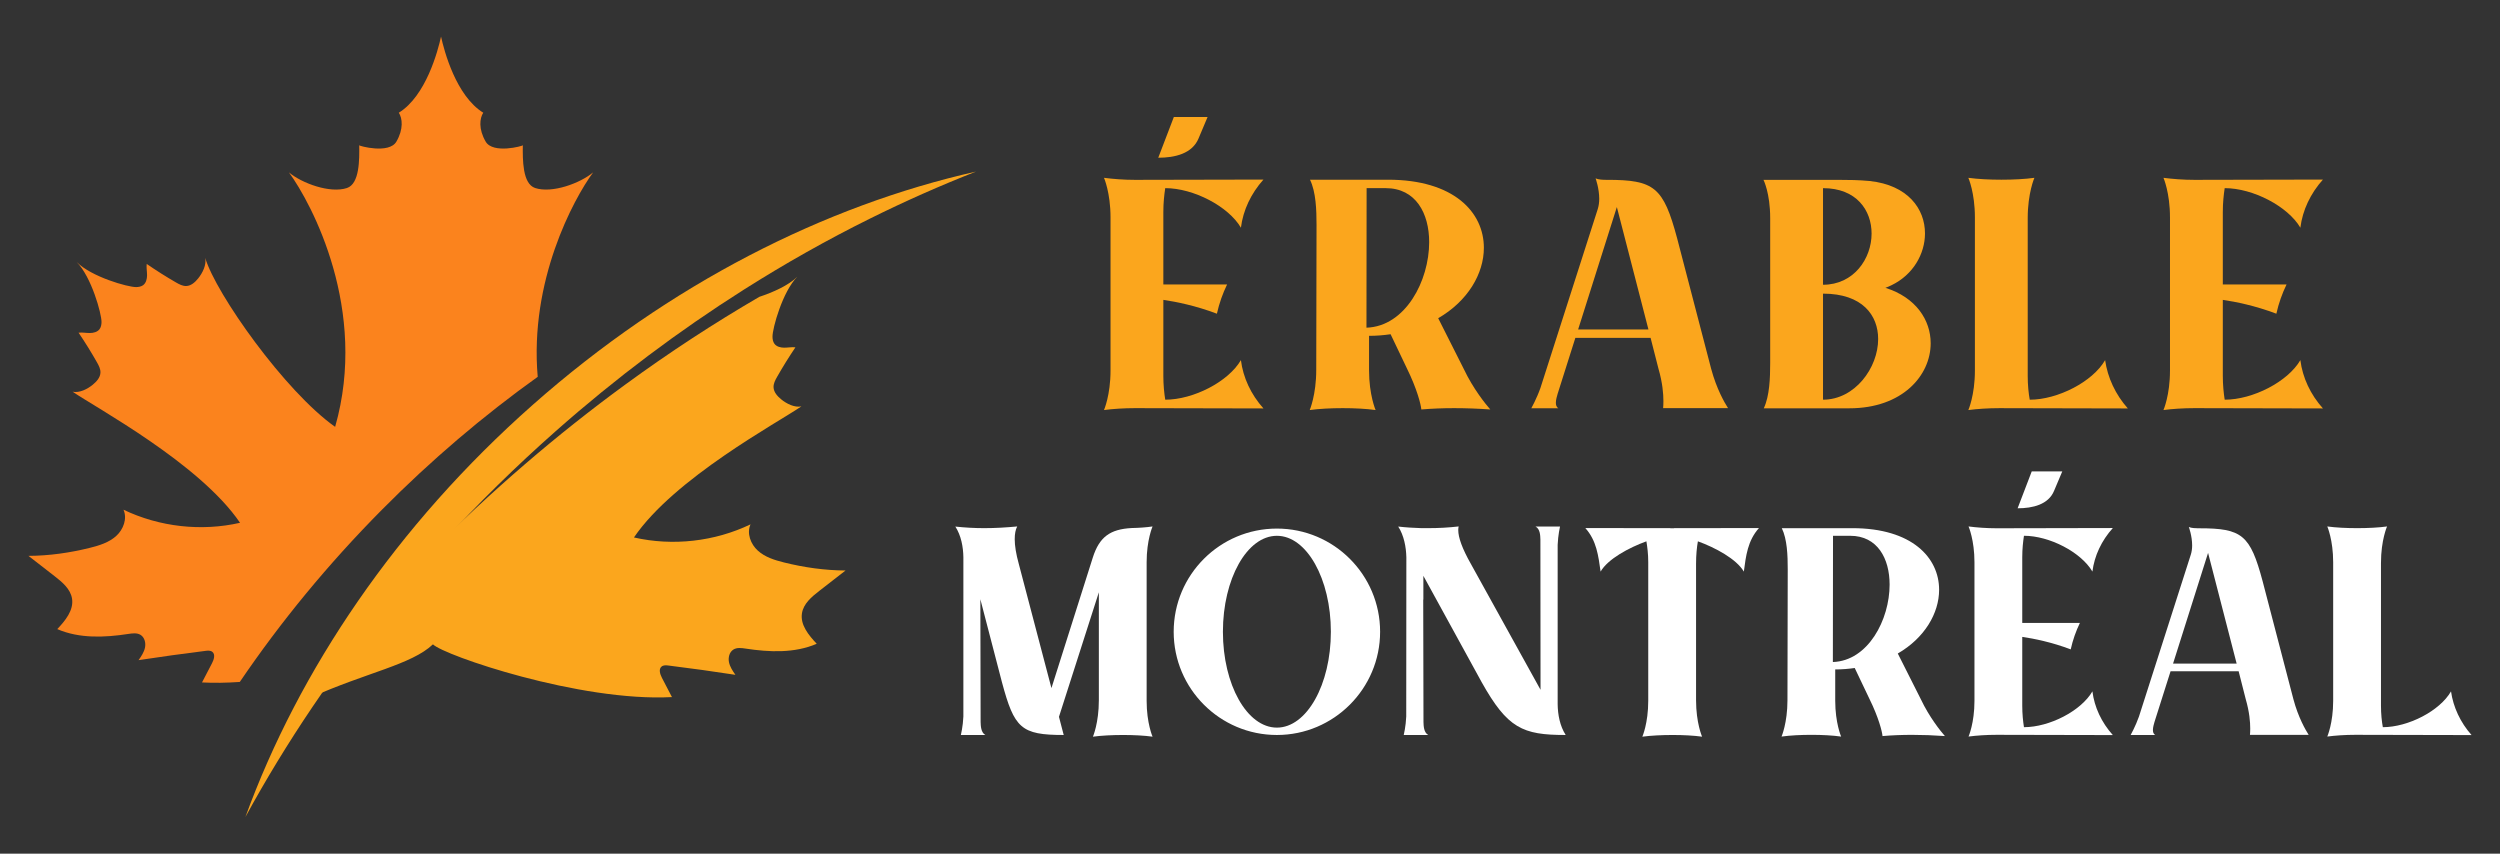 <?xml version="1.0" encoding="utf-8"?>
<!-- Generator: Adobe Illustrator 16.0.0, SVG Export Plug-In . SVG Version: 6.00 Build 0)  -->
<!DOCTYPE svg PUBLIC "-//W3C//DTD SVG 1.1//EN" "http://www.w3.org/Graphics/SVG/1.1/DTD/svg11.dtd">
<svg version="1.1" id="Calque_1" xmlns="http://www.w3.org/2000/svg" xmlns:xlink="http://www.w3.org/1999/xlink" x="0px" y="0px"
	 width="205px" height="70px" viewBox="0 0 205 70" enable-background="new 0 0 205 70" xml:space="preserve">
<rect x="0" y="0" width="205" height="70" fill="#333333" stroke="none"/>
<g>
	<g id="XMLID_6_">
		<path id="XMLID_10_" fill="#FB831D" d="M44.093,30.9c-0.687-7.868,2.924-14.556,4.543-16.764
			c-1.073,0.897-3.368,1.736-4.753,1.282c-1.051-0.346-1.023-2.358-1.012-3.505c-0.003,0.061-2.446,0.729-3.046-0.301
			c-0.601-1.034-0.491-1.921-0.198-2.369C37.392,7.861,36.421,4.168,36.165,3c-0.256,1.168-1.228,4.861-3.463,6.244
			c0.294,0.448,0.403,1.335-0.198,2.369c-0.6,1.03-3.043,0.361-3.047,0.301c0.014,1.146,0.041,3.159-1.011,3.505
			c-1.385,0.454-3.679-0.385-4.753-1.282c1.893,2.585,6.517,11.301,3.788,20.865c-4.118-2.905-9.791-10.935-10.653-13.855
			c0.116,0.566-0.213,1.229-0.575,1.678c-0.249,0.311-0.574,0.608-0.966,0.627c-0.304,0.017-0.586-0.137-0.85-0.289
			c-0.823-0.474-1.625-0.981-2.406-1.521c-0.04,0.294,0.031,0.643,0.028,0.939c-0.004,0.296-0.081,0.617-0.315,0.798
			c-0.162,0.123-0.375,0.158-0.578,0.162c-0.681,0.006-3.668-0.835-4.877-2.055c1.209,1.22,2.042,4.235,2.036,4.921
			c-0.003,0.206-0.039,0.421-0.162,0.586c-0.177,0.233-0.496,0.313-0.791,0.315c-0.292,0.003-0.639-0.064-0.93-0.028
			c0.535,0.789,1.039,1.6,1.508,2.429c0.151,0.266,0.302,0.551,0.286,0.855c-0.019,0.398-0.316,0.725-0.623,0.977
			c-0.442,0.366-1.1,0.699-1.66,0.58c1.925,1.32,10.433,5.898,13.73,10.748c-3.186,0.726-6.607,0.338-9.558-1.073
			c0.329,0.727-0.009,1.624-0.601,2.157c-0.591,0.531-1.379,0.777-2.148,0.968c-1.649,0.41-3.345,0.652-5.044,0.66
			c0.716,0.557,1.433,1.112,2.149,1.669c0.628,0.488,1.304,1.051,1.427,1.845c0.146,0.948-0.556,1.796-1.212,2.492
			c1.814,0.784,3.878,0.696,5.827,0.396c0.341-0.051,0.714-0.103,1.008,0.08c0.328,0.209,0.437,0.656,0.359,1.037
			c-0.078,0.382-0.306,0.716-0.529,1.032c1.827-0.279,3.656-0.53,5.489-0.76c0.195-0.026,0.413-0.042,0.565,0.084
			c0.261,0.213,0.125,0.629-0.031,0.931c-0.273,0.524-0.546,1.049-0.819,1.573c0.982,0.053,2.026,0.034,3.099-0.041
			c3.339-4.914,7.226-9.654,11.648-14.114C35.367,37.712,39.656,34.074,44.093,30.9z"/>
		<g id="XMLID_7_">
			<path id="XMLID_9_" fill="#FBA61D" d="M62.144,45.154c-0.593-0.533-0.929-1.432-0.601-2.158c-2.95,1.414-6.372,1.8-9.559,1.076
				c3.297-4.853,11.807-9.429,13.731-10.75c-0.561,0.119-1.218-0.215-1.662-0.58c-0.305-0.252-0.602-0.578-0.622-0.976
				c-0.016-0.304,0.136-0.592,0.286-0.857c0.473-0.828,0.973-1.637,1.508-2.428c-0.291-0.036-0.638,0.032-0.931,0.029
				c-0.294-0.003-0.611-0.083-0.789-0.317c-0.123-0.163-0.159-0.379-0.16-0.585c-0.008-0.685,0.825-3.699,2.035-4.92
				c-0.705,0.71-2.01,1.289-3.113,1.652c-3.724,2.167-7.398,4.566-10.995,7.196c-5.597,4.088-11.01,8.729-16.144,13.908
				c-3.412,3.441-6.708,8.084-9.645,11.747c4.567-2.046,8.261-2.686,10.019-4.355c0.889,0.9,12.044,4.73,19.599,4.325
				c-0.272-0.524-0.548-1.049-0.819-1.572c-0.156-0.302-0.292-0.72-0.031-0.932c0.153-0.125,0.37-0.109,0.563-0.084
				c1.835,0.229,3.665,0.48,5.489,0.763c-0.221-0.319-0.449-0.653-0.526-1.035c-0.079-0.38,0.03-0.827,0.359-1.035
				c0.291-0.185,0.666-0.132,1.006-0.081c1.951,0.298,4.014,0.388,5.829-0.395c-0.655-0.698-1.361-1.547-1.211-2.496
				c0.122-0.794,0.796-1.356,1.426-1.844c0.715-0.555,1.432-1.11,2.148-1.669c-1.699-0.009-3.394-0.248-5.043-0.659
				C63.522,45.931,62.734,45.688,62.144,45.154z"/>
			<path id="XMLID_8_" fill="#FBA61D" d="M60.98,23.761c3.403-2.157,6.861-4.102,10.354-5.834c2.884-1.432,5.789-2.718,8.702-3.859
				c-12.408,2.798-25.132,9.218-36.334,19.115C32.498,43.08,24.508,54.961,20.12,67c3.329-6.108,7.353-12.081,12.042-17.78
				c1.339-1.625,2.733-3.232,4.181-4.808c2.87-3.133,5.949-6.163,9.234-9.065C50.52,30.98,55.683,27.117,60.98,23.761z"/>
		</g>
	</g>
	<g>
		<g>
			<path fill="#FBA61D" d="M91.063,30.389V17.826c0-2.029-0.536-3.245-0.536-3.245c0.727,0.095,1.623,0.167,2.541,0.167
				l10.535-0.023c-1.024,1.145-1.669,2.516-1.848,3.947c-1.027-1.753-3.891-3.244-6.205-3.244c-0.084,0.538-0.156,1.192-0.156,1.957
				v5.941h5.227c-0.358,0.74-0.644,1.539-0.835,2.398c-1.731-0.656-3.329-0.979-4.392-1.134v6.229c0,0.765,0.072,1.432,0.156,1.956
				c2.314,0,5.177-1.479,6.205-3.245c0.178,1.433,0.823,2.815,1.848,3.962l-10.535-0.024c-0.918,0-1.814,0.061-2.541,0.156
				C90.527,33.624,91.063,32.407,91.063,30.389z M99.022,9.593l-0.739,1.754c-0.514,1.253-1.946,1.587-3.306,1.587l1.278-3.341
				H99.022z"/>
			<path fill="#FBA61D" d="M110.105,33.468c-0.968,0-1.935,0.049-2.708,0.156c0,0,0.535-1.242,0.535-3.293l0.024-11.884
				c0-1.229-0.048-2.71-0.536-3.711h6.396c5.405,0,7.861,2.671,7.861,5.583c0,2.123-1.311,4.367-3.745,5.775l2.087,4.14
				c0.776,1.647,1.815,2.923,2.185,3.342c-1.024-0.071-2.017-0.108-2.972-0.108c-0.931,0-1.825,0.037-2.683,0.108
				c-0.037-0.419-0.36-1.694-1.171-3.342l-1.349-2.827c-0.561,0.083-1.145,0.132-1.767,0.132v2.826c0,2.028,0.537,3.259,0.537,3.259
				C112.038,33.517,111.072,33.468,110.105,33.468z M117.192,19.854c0-2.361-1.098-4.426-3.567-4.426h-1.563v0.012
				c0,3.818,0,7.637-0.012,11.431C115.248,26.763,117.192,23.028,117.192,19.854z"/>
			<path fill="#FBA61D" d="M125.566,33.481c0,0,0.44-0.788,0.751-1.671l4.702-14.676c0.082-0.264,0.118-0.549,0.118-0.836
				c0-0.859-0.298-1.67-0.298-1.67c0.228,0.107,0.644,0.119,0.848,0.119h0.107c3.864,0,4.605,0.597,5.728,4.784l2.791,10.702
				c0.442,1.659,1.11,2.805,1.385,3.233h-5.322c0.012-0.13,0.024-0.321,0.024-0.571c0-0.598-0.071-1.504-0.406-2.662l-0.645-2.528
				h-6.169l-1.455,4.593c-0.061,0.203-0.144,0.49-0.144,0.729c0,0.189,0.049,0.357,0.202,0.453H125.566z M132.582,16.979
				l-3.175,10.035h5.764L132.582,16.979z"/>
			<path fill="#FBA61D" d="M151.647,33.481h-7.017c0.477-1.016,0.525-2.482,0.525-3.712V17.885c0-2.063-0.55-3.137-0.55-3.137h6.133
				c0.813,0,1.72,0.012,2.577,0.095c3.126,0.334,4.534,2.278,4.534,4.296c0,1.682-0.978,3.399-2.744,4.248
				c-0.167,0.083-0.334,0.154-0.5,0.215c2.505,0.787,3.711,2.648,3.711,4.545C158.317,30.784,156.001,33.481,151.647,33.481z
				 M149.487,23.35c2.529,0,3.983-2.148,3.983-4.199c0-1.896-1.228-3.723-3.983-3.723V23.35z M149.487,32.775
				c2.612,0,4.522-2.612,4.522-4.975c0-1.944-1.289-3.722-4.522-3.722V32.775z"/>
			<path fill="#FBA61D" d="M161.942,30.389V17.826c0-2.029-0.538-3.245-0.538-3.245c0.776,0.106,1.743,0.155,2.708,0.155
				c0.98,0,1.945-0.049,2.71-0.155c0,0-0.549,1.241-0.549,3.304v12.935c0,0.765,0.071,1.432,0.166,1.956
				c2.303,0,5.166-1.479,6.181-3.245c0.204,1.433,0.847,2.815,1.862,3.962l-10.537-0.024c-0.918,0-1.813,0.061-2.541,0.156
				C161.404,33.624,161.942,32.407,161.942,30.389z"/>
			<path fill="#FBA61D" d="M177.939,30.389V17.826c0-2.029-0.535-3.245-0.535-3.245c0.727,0.095,1.623,0.167,2.54,0.167
				l10.536-0.023c-1.025,1.145-1.67,2.516-1.85,3.947c-1.025-1.753-3.889-3.244-6.205-3.244c-0.083,0.538-0.154,1.192-0.154,1.957
				v5.941h5.227c-0.359,0.74-0.646,1.539-0.836,2.398c-1.729-0.656-3.328-0.979-4.391-1.134v6.229c0,0.765,0.071,1.432,0.154,1.956
				c2.316,0,5.18-1.479,6.205-3.245c0.18,1.433,0.824,2.815,1.85,3.962l-10.536-0.024c-0.917,0-1.813,0.061-2.54,0.156
				C177.404,33.624,177.939,32.407,177.939,30.389z"/>
		</g>
		<g>
			<g>
				<path fill="#FFFFFF" d="M92.103,60.269c-0.885,0-1.781,0.044-2.483,0.139c0,0,0.486-1.123,0.486-2.988v-8.852l-3.271,10.211
					l0.389,1.49c-3.499,0-4.049-0.551-5.064-4.329l-1.77-6.802l0.021,10.062c0.011,0.325,0.022,0.863,0.388,1.069h-2.007
					c0,0,0.172-0.713,0.205-1.512V45.694c-0.012-0.841-0.184-1.782-0.659-2.515c0.789,0.086,1.576,0.129,2.375,0.129
					c0.896,0,1.792-0.053,2.699-0.139c-0.14,0.258-0.205,0.604-0.205,1.046c0,0.54,0.108,1.208,0.334,2.028l2.677,10.182l3.39-10.7
					c0.54-1.703,1.425-2.332,3.195-2.426c0.616-0.012,1.21-0.056,1.707-0.13c0,0-0.486,1.1-0.486,2.937v11.364
					c0,1.837,0.486,2.937,0.486,2.937C93.83,60.313,92.967,60.269,92.103,60.269z"/>
				<path fill="#FFFFFF" d="M96.242,51.806c0-4.675,3.789-8.463,8.464-8.463c4.663,0,8.463,3.788,8.463,8.463
					c0,4.664-3.8,8.463-8.463,8.463C100.031,60.269,96.242,56.47,96.242,51.806z M109.131,51.806c0-4.34-1.984-7.87-4.425-7.87
					c-2.45,0-4.427,3.53-4.427,7.87c0,4.339,1.977,7.859,4.427,7.859C107.146,59.665,109.131,56.145,109.131,51.806z"/>
				<path fill="#FFFFFF" d="M128.352,60.257v0.012c-3.499,0-4.739-0.551-6.855-4.329l-4.781-8.722v1.975l-0.012-0.055l0.021,10.062
					c0.01,0.325,0.021,0.863,0.389,1.069h-2.007c0,0,0.172-0.713,0.204-1.512l0.01-13.063c-0.021-0.841-0.194-1.782-0.667-2.515
					h0.01c0.647,0.076,1.274,0.108,1.89,0.129h0.583c0.82,0,1.63-0.043,2.473-0.139c-0.022,0.086-0.033,0.193-0.033,0.301
					c0,0.605,0.323,1.512,1.036,2.773l5.711,10.32l-0.011-12.327c-0.011-0.325-0.022-0.862-0.399-1.058h2.007
					c0,0-0.161,0.701-0.193,1.501v13.062c0.011,0.853,0.183,1.793,0.659,2.526L128.352,60.257z"/>
				<path fill="#FFFFFF" d="M137.164,60.269c-0.884,0-1.781,0.044-2.492,0.139c0,0,0.484-1.1,0.484-2.937V46.084
					c0-0.67-0.076-1.241-0.151-1.696c-1.425,0.518-3.162,1.448-3.756,2.483c-0.185-1.295-0.324-2.535-1.253-3.571l6.974,0.009v0.011
					h0.304v-0.011l6.961-0.009c-0.927,1.036-1.068,2.276-1.24,3.571c-0.604-1.035-2.342-1.966-3.768-2.483
					c-0.086,0.486-0.15,1.102-0.15,1.837v11.194c0,1.865,0.494,2.988,0.494,2.988C138.881,60.313,138.028,60.269,137.164,60.269z"/>
				<path fill="#FFFFFF" d="M148.538,60.257c-0.876,0-1.75,0.044-2.452,0.142c0,0,0.486-1.121,0.486-2.979l0.022-10.753
					c0-1.113-0.044-2.45-0.487-3.357h5.786c4.891,0,7.114,2.417,7.114,5.051c0,1.923-1.188,3.953-3.389,5.227l1.889,3.746
					c0.702,1.488,1.642,2.645,1.975,3.023c-0.927-0.066-1.823-0.099-2.688-0.099c-0.841,0-1.651,0.032-2.428,0.099
					c-0.032-0.379-0.326-1.535-1.06-3.023l-1.219-2.558c-0.508,0.073-1.037,0.118-1.599,0.118v2.559
					c0,1.833,0.485,2.947,0.485,2.947C150.284,60.301,149.41,60.257,148.538,60.257z M154.948,47.939
					c0-2.137-0.992-4.004-3.228-4.004h-1.413v0.012c0,3.455,0,6.909-0.012,10.34C153.188,54.189,154.948,50.813,154.948,47.939z"/>
				<path fill="#FFFFFF" d="M161.906,57.471V46.106c0-1.837-0.486-2.937-0.486-2.937c0.659,0.086,1.469,0.149,2.3,0.149l9.532-0.02
					c-0.928,1.036-1.512,2.276-1.674,3.571c-0.928-1.587-3.518-2.936-5.613-2.936c-0.074,0.485-0.14,1.078-0.14,1.771v5.374h4.728
					c-0.324,0.671-0.583,1.395-0.754,2.171c-1.565-0.594-3.014-0.883-3.974-1.024v5.633c0,0.692,0.065,1.296,0.14,1.771
					c2.096,0,4.686-1.338,5.613-2.937c0.162,1.295,0.746,2.548,1.674,3.584l-9.532-0.021c-0.831,0-1.641,0.056-2.3,0.142
					C161.42,60.398,161.906,59.296,161.906,57.471z M169.106,38.655l-0.67,1.588c-0.462,1.133-1.759,1.437-2.991,1.437l1.157-3.024
					H169.106z"/>
				<path fill="#FFFFFF" d="M174.714,60.269c0,0,0.398-0.713,0.681-1.512l4.252-13.279c0.075-0.235,0.109-0.495,0.109-0.753
					c0-0.777-0.271-1.512-0.271-1.512c0.205,0.096,0.584,0.106,0.767,0.106h0.099c3.496,0,4.167,0.54,5.181,4.33l2.526,9.683
					c0.398,1.5,1.004,2.537,1.252,2.925h-4.814c0.012-0.118,0.022-0.289,0.022-0.518c0-0.54-0.065-1.36-0.368-2.407l-0.582-2.288
					h-5.582l-1.318,4.155c-0.053,0.184-0.129,0.443-0.129,0.659c0,0.173,0.044,0.324,0.184,0.41H174.714z M181.062,45.337
					l-2.872,9.079h5.215L181.062,45.337z"/>
				<path fill="#FFFFFF" d="M191.32,57.471V46.106c0-1.837-0.483-2.937-0.483-2.937c0.7,0.096,1.576,0.139,2.45,0.139
					c0.885,0,1.759-0.043,2.451-0.139c0,0-0.498,1.121-0.498,2.988v11.701c0,0.692,0.065,1.296,0.152,1.771
					c2.083,0,4.675-1.338,5.591-2.937c0.183,1.295,0.768,2.548,1.685,3.584l-9.532-0.021c-0.831,0-1.642,0.056-2.299,0.142
					C190.837,60.398,191.32,59.296,191.32,57.471z"/>
			</g>
		</g>
	</g>
</g>
</svg>

